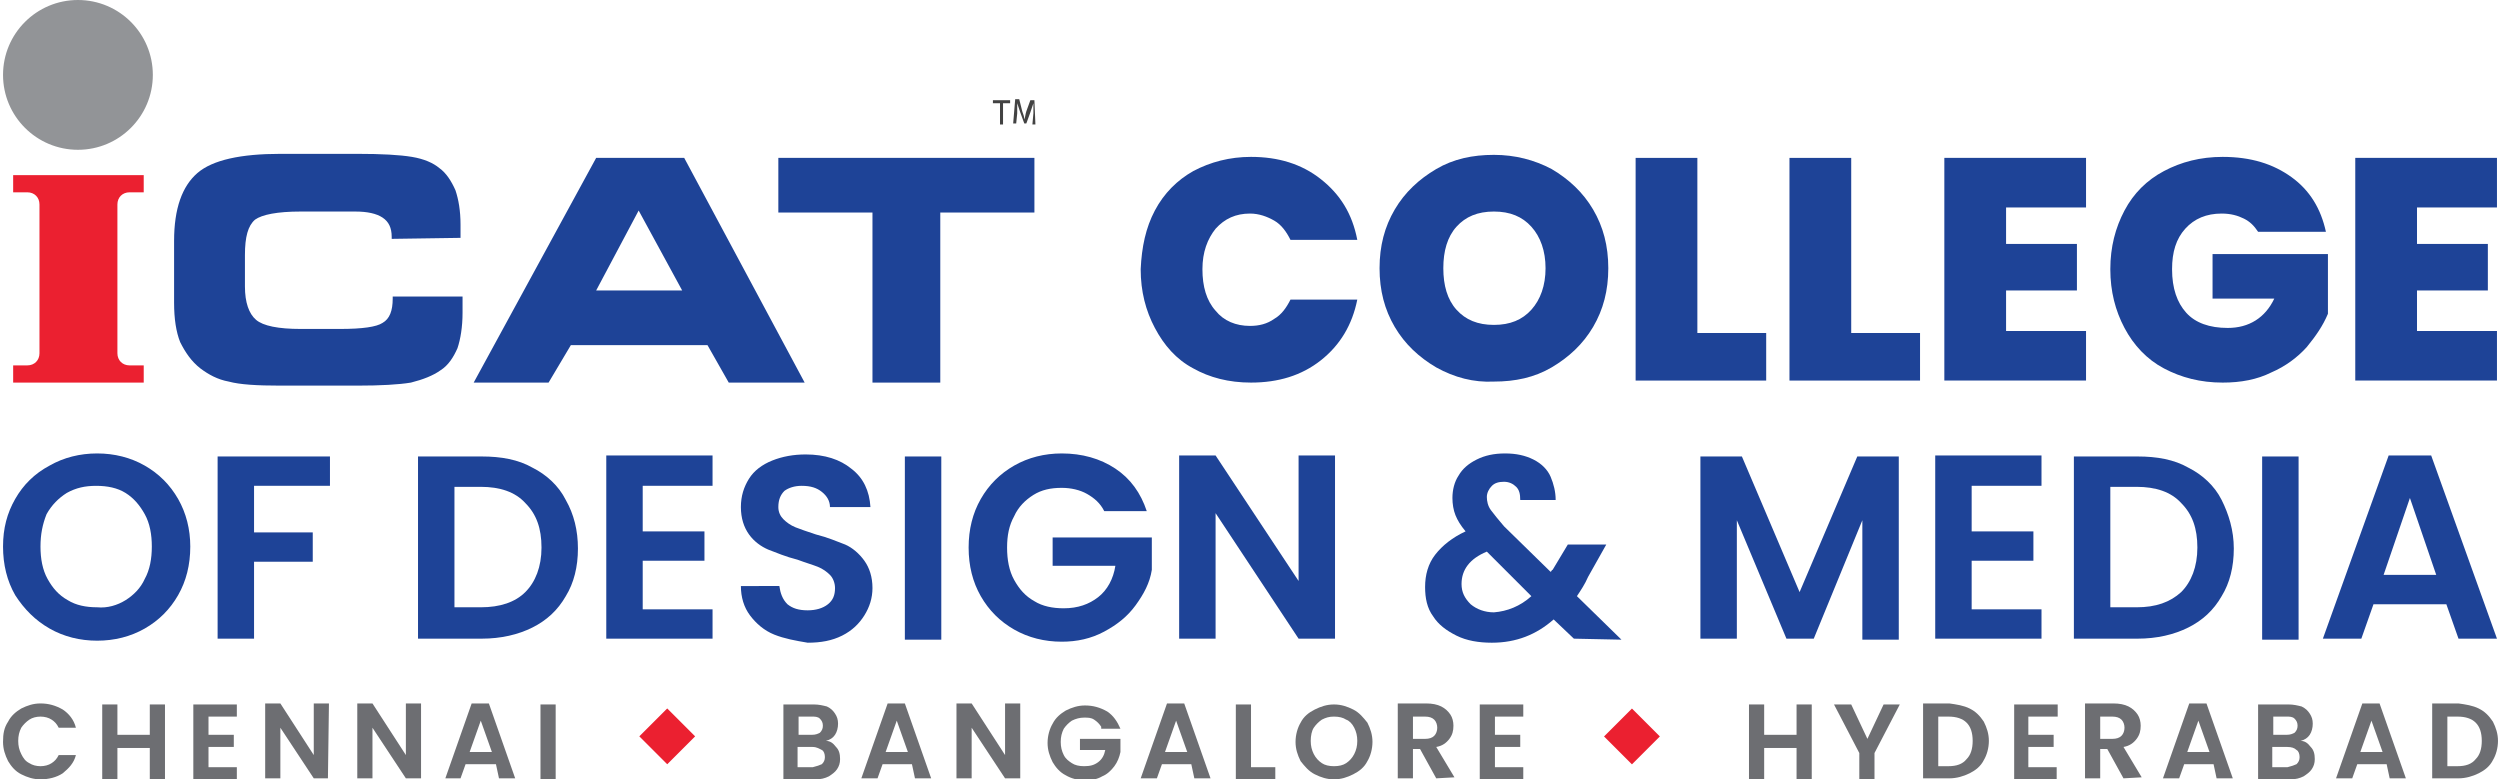 <?xml version="1.0" encoding="utf-8"?>
<!-- Generator: Adobe Illustrator 25.2.1, SVG Export Plug-In . SVG Version: 6.00 Build 0)  -->
<svg version="1.1" id="Layer_1" xmlns="http://www.w3.org/2000/svg" xmlns:xlink="http://www.w3.org/1999/xlink" x="0px" y="0px"
	 viewBox="0 0 247 77" style="enable-background:new 0 0 247 77;" xml:space="preserve">
<style type="text/css">
	.st0{fill:#6D6E72;}
	.st1{fill:#EB2030;}
	.st2{fill:#1E4397;}
	.st3{fill-rule:evenodd;clip-rule:evenodd;fill:#1E4397;}
	.st4{fill:#424242;}
	.st5{fill-rule:evenodd;clip-rule:evenodd;fill:#EB2030;}
	.st6{fill-rule:evenodd;clip-rule:evenodd;fill:#929497;}
</style>
<g>
	<g>
		<g>
			<path class="st0" d="M0.8,71.3c0.3-0.6,0.8-1,1.3-1.3c0.6-0.3,1.2-0.5,1.9-0.5c0.8,0,1.5,0.2,2.2,0.6c0.6,0.4,1.1,1,1.3,1.8H5.8
				c-0.2-0.4-0.4-0.6-0.7-0.8c-0.3-0.2-0.7-0.3-1.1-0.3s-0.8,0.1-1.1,0.3c-0.3,0.2-0.6,0.5-0.8,0.8c-0.2,0.4-0.3,0.8-0.3,1.3
				s0.1,0.9,0.3,1.3s0.4,0.7,0.8,0.9c0.3,0.2,0.7,0.3,1.1,0.3s0.8-0.1,1.1-0.3c0.3-0.2,0.5-0.4,0.7-0.8h1.7
				c-0.2,0.8-0.7,1.3-1.3,1.8C5.6,76.8,4.8,77,4,77c-0.7,0-1.3-0.2-1.9-0.5s-1-0.8-1.3-1.3c-0.3-0.6-0.5-1.2-0.5-1.9
				C0.3,72.5,0.4,71.9,0.8,71.3z"/>
			<path class="st0" d="M16.3,69.6V77h-1.5v-3.1h-3.2V77h-1.5v-7.4h1.5v3h3.2v-3H16.3z"/>
			<path class="st0" d="M20.6,70.8v1.8h2.5v1.2h-2.5v2h2.8V77h-4.3v-7.4h4.3v1.2C23.4,70.8,20.6,70.8,20.6,70.8z"/>
			<path class="st0" d="M32.4,76.9H31l-3.3-5v5h-1.5v-7.4h1.5l3.3,5.1v-5.1h1.5L32.4,76.9L32.4,76.9z"/>
			<path class="st0" d="M41.6,76.9h-1.5l-3.3-5v5h-1.5v-7.4h1.5l3.3,5.1v-5.1h1.5V76.9z"/>
			<path class="st0" d="M49,75.5h-3l-0.5,1.4H44l2.6-7.4h1.7l2.6,7.4h-1.6L49,75.5z M48.6,74.3l-1.1-3.1l-1.1,3.1H48.6z"/>
			<path class="st0" d="M54.9,69.6V77h-1.5v-7.4H54.9z"/>
			<path class="st0" d="M82.6,73.8c0.3,0.3,0.4,0.7,0.4,1.2c0,0.4-0.1,0.7-0.3,1c-0.2,0.3-0.5,0.5-0.8,0.7c-0.4,0.2-0.8,0.3-1.3,0.3
				h-3.2v-7.4h3c0.5,0,0.9,0.1,1.3,0.2c0.4,0.2,0.6,0.4,0.8,0.7c0.2,0.3,0.3,0.6,0.3,1s-0.1,0.8-0.3,1.1c-0.2,0.3-0.5,0.5-0.9,0.6
				C82,73.2,82.3,73.4,82.6,73.8z M78.9,72.6h1.3c0.4,0,0.6-0.1,0.8-0.2c0.2-0.2,0.3-0.4,0.3-0.7c0-0.3-0.1-0.5-0.3-0.7
				s-0.5-0.2-0.8-0.2h-1.3V72.6z M81.2,75.5c0.2-0.2,0.3-0.4,0.3-0.7c0-0.3-0.1-0.6-0.3-0.7s-0.5-0.3-0.9-0.3h-1.5v2h1.5
				C80.7,75.7,81,75.6,81.2,75.5z"/>
			<path class="st0" d="M90.1,75.5h-2.9l-0.5,1.4h-1.6l2.6-7.4h1.7l2.6,7.4h-1.6L90.1,75.5z M89.7,74.3l-1.1-3.1l-1.1,3.1H89.7z"/>
			<path class="st0" d="M100.8,76.9h-1.5l-3.3-5v5h-1.5v-7.4H96l3.3,5.1v-5.1h1.5V76.9z"/>
			<path class="st0" d="M108.8,71.8c-0.2-0.3-0.4-0.5-0.7-0.7c-0.3-0.2-0.6-0.2-1-0.2s-0.8,0.1-1.2,0.3c-0.3,0.2-0.6,0.5-0.8,0.8
				c-0.2,0.4-0.3,0.8-0.3,1.3s0.1,0.9,0.3,1.3c0.2,0.4,0.5,0.6,0.8,0.8c0.3,0.2,0.7,0.3,1.2,0.3c0.6,0,1-0.1,1.4-0.4
				s0.6-0.7,0.7-1.2h-2.5V73h4v1.3c-0.1,0.5-0.3,1-0.6,1.4c-0.3,0.4-0.7,0.8-1.2,1c-0.5,0.3-1.1,0.4-1.7,0.4c-0.7,0-1.4-0.2-1.9-0.5
				c-0.6-0.3-1-0.8-1.3-1.3c-0.3-0.6-0.5-1.2-0.5-1.9c0-0.7,0.2-1.4,0.5-1.9c0.3-0.6,0.8-1,1.3-1.3c0.6-0.3,1.2-0.5,1.9-0.5
				c0.8,0,1.5,0.2,2.2,0.6c0.6,0.4,1,1,1.3,1.7h-1.9V71.8z"/>
			<path class="st0" d="M117.7,75.5h-2.9l-0.5,1.4h-1.6l2.6-7.4h1.7l2.6,7.4H118L117.7,75.5z M117.3,74.3l-1.1-3.1l-1.1,3.1H117.3z"
				/>
			<path class="st0" d="M123.6,75.8h2.4V77h-3.9v-7.4h1.5V75.8z"/>
			<path class="st0" d="M129.9,76.5c-0.6-0.3-1-0.8-1.4-1.3c-0.3-0.6-0.5-1.2-0.5-1.9c0-0.7,0.2-1.4,0.5-1.9c0.3-0.6,0.8-1,1.4-1.3
				c0.6-0.3,1.2-0.5,1.9-0.5s1.3,0.2,1.9,0.5c0.6,0.3,1,0.8,1.4,1.3c0.3,0.6,0.5,1.2,0.5,1.9c0,0.7-0.2,1.4-0.5,1.9
				c-0.3,0.6-0.8,1-1.4,1.3c-0.6,0.3-1.2,0.5-1.9,0.5C131.1,77,130.5,76.8,129.9,76.5z M133,75.4c0.3-0.2,0.6-0.5,0.8-0.9
				s0.3-0.8,0.3-1.3s-0.1-0.9-0.3-1.3s-0.5-0.7-0.8-0.8c-0.3-0.2-0.7-0.3-1.2-0.3s-0.8,0.1-1.2,0.3c-0.3,0.2-0.6,0.5-0.8,0.8
				s-0.3,0.8-0.3,1.3s0.1,0.9,0.3,1.3s0.5,0.7,0.8,0.9c0.3,0.2,0.7,0.3,1.2,0.3S132.7,75.6,133,75.4z"/>
			<path class="st0" d="M141.9,76.9l-1.6-2.9h-0.7v2.9h-1.5v-7.4h2.8c0.6,0,1.1,0.1,1.5,0.3c0.4,0.2,0.7,0.5,0.9,0.8
				s0.3,0.7,0.3,1.1c0,0.5-0.1,0.9-0.4,1.3c-0.3,0.4-0.7,0.7-1.3,0.8l1.8,3L141.9,76.9L141.9,76.9z M139.6,73h1.2
				c0.4,0,0.7-0.1,0.9-0.3c0.2-0.2,0.3-0.5,0.3-0.8s-0.1-0.6-0.3-0.8c-0.2-0.2-0.5-0.3-0.9-0.3h-1.2V73z"/>
			<path class="st0" d="M147.7,70.8v1.8h2.5v1.2h-2.5v2h2.8V77h-4.3v-7.4h4.3v1.2C150.5,70.8,147.7,70.8,147.7,70.8z"/>
			<path class="st0" d="M179,69.6V77h-1.5v-3.1h-3.2V77h-1.5v-7.4h1.5v3h3.2v-3H179z"/>
			<path class="st0" d="M187.7,69.6l-2.5,4.8V77h-1.5v-2.6l-2.5-4.8h1.7l1.6,3.4l1.6-3.4H187.7z"/>
			<path class="st0" d="M194.6,70c0.6,0.3,1,0.7,1.4,1.3c0.3,0.6,0.5,1.2,0.5,1.9s-0.2,1.4-0.5,1.9c-0.3,0.6-0.8,1-1.4,1.3
				c-0.6,0.3-1.3,0.5-2,0.5H190v-7.4h2.6C193.3,69.6,194,69.7,194.6,70z M194.3,75c0.4-0.4,0.6-1,0.6-1.8s-0.2-1.4-0.6-1.8
				c-0.4-0.4-1-0.6-1.8-0.6h-1v4.9h1C193.3,75.7,193.9,75.5,194.3,75z"/>
			<path class="st0" d="M200.4,70.8v1.8h2.5v1.2h-2.5v2h2.8V77H199v-7.4h4.3v1.2C203.3,70.8,200.4,70.8,200.4,70.8z"/>
			<path class="st0" d="M209.8,76.9l-1.6-2.9h-0.7v2.9H206v-7.4h2.8c0.6,0,1.1,0.1,1.5,0.3c0.4,0.2,0.7,0.5,0.9,0.8s0.3,0.7,0.3,1.1
				c0,0.5-0.1,0.9-0.4,1.3c-0.3,0.4-0.7,0.7-1.3,0.8l1.8,3L209.8,76.9L209.8,76.9z M207.5,73h1.2c0.4,0,0.7-0.1,0.9-0.3
				c0.2-0.2,0.3-0.5,0.3-0.8s-0.1-0.6-0.3-0.8c-0.2-0.2-0.5-0.3-0.9-0.3h-1.2V73z"/>
			<path class="st0" d="M218.7,75.5h-2.9l-0.5,1.4h-1.6l2.6-7.4h1.7l2.6,7.4H219L218.7,75.5z M218.3,74.3l-1.1-3.1l-1.1,3.1H218.3z"
				/>
			<path class="st0" d="M228.3,73.8c0.3,0.3,0.4,0.7,0.4,1.2c0,0.4-0.1,0.7-0.3,1s-0.5,0.5-0.8,0.7c-0.4,0.2-0.8,0.3-1.3,0.3h-3.2
				v-7.4h3c0.5,0,0.9,0.1,1.3,0.2c0.4,0.2,0.6,0.4,0.8,0.7c0.2,0.3,0.3,0.6,0.3,1s-0.1,0.8-0.3,1.1c-0.2,0.3-0.5,0.5-0.9,0.6
				C227.7,73.2,228,73.4,228.3,73.8z M224.6,72.6h1.3c0.4,0,0.6-0.1,0.8-0.2c0.2-0.2,0.3-0.4,0.3-0.7c0-0.3-0.1-0.5-0.3-0.7
				s-0.5-0.2-0.8-0.2h-1.3V72.6z M226.9,75.5c0.2-0.2,0.3-0.4,0.3-0.7c0-0.3-0.1-0.6-0.3-0.7c-0.2-0.2-0.5-0.3-0.9-0.3h-1.5v2h1.5
				C226.4,75.7,226.7,75.6,226.9,75.5z"/>
			<path class="st0" d="M235.8,75.5h-2.9l-0.5,1.4h-1.6l2.6-7.4h1.7l2.6,7.4h-1.6L235.8,75.5z M235.4,74.3l-1.1-3.1l-1.1,3.1H235.4z
				"/>
			<path class="st0" d="M244.9,70c0.6,0.3,1,0.7,1.4,1.3c0.3,0.6,0.5,1.2,0.5,1.9s-0.2,1.4-0.5,1.9c-0.3,0.6-0.8,1-1.4,1.3
				c-0.6,0.3-1.3,0.5-2,0.5h-2.6v-7.4h2.6C243.6,69.6,244.3,69.7,244.9,70z M244.6,75c0.4-0.4,0.6-1,0.6-1.8s-0.2-1.4-0.6-1.8
				c-0.4-0.4-1-0.6-1.8-0.6h-1v4.9h1C243.6,75.7,244.2,75.5,244.6,75z"/>
		</g>
	</g>
	<rect x="64" y="70.8" transform="matrix(0.707 -0.707 0.707 0.707 -32.139 67.944)" class="st1" width="3.9" height="3.9"/>
	
		<rect x="159.3" y="70.8" transform="matrix(0.707 -0.707 0.707 0.707 -4.202 135.33)" class="st1" width="3.9" height="3.9"/>
</g>
<g>
	<g>
		<path class="st2" d="M114.1,20.8c0.9-1.7,2.2-3,3.8-3.9c1.7-0.9,3.6-1.4,5.7-1.4c2.7,0,5,0.7,6.9,2.2s3.1,3.4,3.6,6h-6.6
			c-0.4-0.8-0.9-1.5-1.6-1.9s-1.5-0.7-2.4-0.7c-1.4,0-2.5,0.5-3.4,1.5c-0.8,1-1.3,2.3-1.3,4s0.4,3.1,1.3,4.1c0.8,1,2,1.5,3.4,1.5
			c0.9,0,1.7-0.2,2.4-0.7c0.7-0.4,1.2-1.1,1.6-1.9h6.6c-0.5,2.5-1.7,4.5-3.6,6c-1.9,1.5-4.2,2.2-6.9,2.2c-2.2,0-4.1-0.5-5.7-1.4
			c-1.7-0.9-2.9-2.3-3.8-4s-1.4-3.6-1.4-5.8C112.8,24.4,113.2,22.5,114.1,20.8z"/>
		<path class="st2" d="M141.9,36.3c-1.7-1-3.1-2.3-4.1-4s-1.5-3.6-1.5-5.8s0.5-4.1,1.5-5.8c1-1.7,2.4-3,4.1-4c1.7-1,3.6-1.4,5.7-1.4
			c2.1,0,4,0.5,5.7,1.4c1.7,1,3.1,2.3,4.1,4s1.5,3.6,1.5,5.8s-0.5,4.1-1.5,5.8c-1,1.7-2.4,3-4.1,4c-1.7,1-3.6,1.4-5.7,1.4
			C145.6,37.8,143.7,37.3,141.9,36.3z M151.3,30.6c0.9-1,1.4-2.4,1.4-4.1s-0.5-3.1-1.4-4.1s-2.1-1.5-3.7-1.5c-1.6,0-2.8,0.5-3.7,1.5
			s-1.3,2.4-1.3,4.1s0.4,3.1,1.3,4.1c0.9,1,2.1,1.5,3.7,1.5S150.4,31.6,151.3,30.6z"/>
		<path class="st2" d="M167.7,32.9h6.8v4.7h-12.9v-22h6.1L167.7,32.9L167.7,32.9z"/>
		<path class="st2" d="M182.9,32.9h6.8v4.7h-12.9v-22h6.1L182.9,32.9L182.9,32.9z"/>
		<path class="st2" d="M198.2,20.5v3.6h7v4.6h-7v4h7.9v4.9h-14v-22h14v4.9H198.2z"/>
		<path class="st2" d="M223.1,22.9c-0.4-0.6-0.8-1-1.4-1.3c-0.6-0.3-1.3-0.5-2.2-0.5c-1.5,0-2.7,0.5-3.6,1.5s-1.3,2.3-1.3,4
			c0,1.9,0.5,3.3,1.4,4.3c0.9,1,2.3,1.5,4.1,1.5c2.1,0,3.7-1,4.6-2.9h-6.1v-4.4H230V31c-0.5,1.2-1.2,2.2-2.1,3.3
			c-0.9,1-2.1,1.9-3.5,2.5c-1.4,0.7-3,1-4.8,1c-2.2,0-4.1-0.5-5.8-1.4s-3-2.3-3.9-4s-1.4-3.6-1.4-5.8s0.5-4.1,1.4-5.8
			c0.9-1.7,2.2-3,3.9-3.9s3.6-1.4,5.8-1.4c2.8,0,5,0.7,6.8,2s2.9,3.1,3.4,5.4H223.1z"/>
		<path class="st2" d="M238.8,20.5v3.6h7v4.6h-7v4h7.9v4.9h-14v-22h14v4.9H238.8z"/>
	</g>
	<path class="st3" d="M38.7,23.6v-0.2c0-0.9-0.3-1.5-0.9-1.9c-0.6-0.4-1.5-0.6-2.7-0.6h-5.4c-2.3,0-3.8,0.3-4.5,0.8
		c-0.7,0.6-1,1.7-1,3.5v3.1c0,1.6,0.4,2.7,1.1,3.3s2.2,0.9,4.4,0.9h3.9c2.2,0,3.6-0.2,4.2-0.6c0.7-0.4,1-1.2,1-2.4v-0.2h6.9
		c0,0,0,0.1,0,0.2c0,0.6,0,1.1,0,1.4c0,1.4-0.2,2.6-0.5,3.5c-0.4,0.9-0.9,1.7-1.7,2.2c-0.7,0.5-1.7,0.9-2.9,1.2
		c-1.2,0.2-3,0.3-5.3,0.3h-7.6c-2.3,0-4-0.1-5.1-0.4c-1.1-0.2-2-0.7-2.8-1.3c-0.9-0.7-1.5-1.6-2-2.6c-0.4-1-0.6-2.3-0.6-3.9v-6.1
		c0-3.2,0.8-5.4,2.3-6.7s4.3-1.9,8.2-1.9h7.6c2.4,0,4.2,0.1,5.4,0.3s2.1,0.6,2.7,1.1c0.7,0.5,1.2,1.3,1.6,2.2c0.3,0.9,0.5,2,0.5,3.4
		c0,0.3,0,0.6,0,0.8c0,0.2,0,0.3,0,0.5L38.7,23.6L38.7,23.6z M58.9,28.7h8.5l-4.3-7.9L58.9,28.7L58.9,28.7z M54.2,37.8h-7.4
		l12.1-22.2h8.7l11.9,22.2H72l-2.1-3.7H56.4L54.2,37.8L54.2,37.8z M92.9,37.8V21h9.3v-5.4H76.9V21h9.3v16.8H92.9z"/>
	<path class="st4" d="M98.8,10.2h-0.7V9.9h1.7v0.3h-0.7v2.1h-0.3V10.2z"/>
	<path class="st4" d="M102.1,11.2c0-0.3,0-0.7,0-1l0,0c-0.1,0.3-0.2,0.6-0.3,0.9l-0.4,1.1h-0.2l-0.4-1.1c-0.1-0.3-0.2-0.6-0.3-0.9
		l0,0c0,0.3,0,0.7,0,1l-0.1,1h-0.3l0.2-2.4h0.4L101,11c0.1,0.3,0.2,0.5,0.2,0.8l0,0c0.1-0.2,0.1-0.5,0.2-0.8l0.4-1.1h0.4l0.1,2.4
		H102L102.1,11.2z"/>
	<path class="st5" d="M1.3,17.3c4.3,0,8.6,0,12.9,0V19h-1.4c-0.7,0-1.2,0.5-1.2,1.2v14.7c0,0.7,0.5,1.2,1.2,1.2h1.4v1.7
		c-4.3,0-8.6,0-12.9,0v-1.7h1.4c0.7,0,1.2-0.5,1.2-1.2V20.2c0-0.7-0.5-1.2-1.2-1.2H1.3V17.3z"/>
	<circle class="st6" cx="7.7" cy="7.4" r="7.4"/>
</g>
<g>
	<path class="st2" d="M4.9,62.1c-1.4-0.8-2.5-1.9-3.4-3.3c-0.8-1.4-1.2-3-1.2-4.8s0.4-3.3,1.2-4.7s1.9-2.5,3.4-3.3
		c1.4-0.8,3-1.2,4.7-1.2s3.3,0.4,4.7,1.2s2.5,1.9,3.3,3.3c0.8,1.4,1.2,3,1.2,4.7c0,1.8-0.4,3.4-1.2,4.8c-0.8,1.4-1.9,2.5-3.3,3.3
		s-3,1.2-4.7,1.2S6.3,62.9,4.9,62.1z M12.4,59.3c0.8-0.5,1.5-1.2,1.9-2.1c0.5-0.9,0.7-2,0.7-3.2s-0.2-2.3-0.7-3.2s-1.1-1.6-1.9-2.1
		c-0.8-0.5-1.8-0.7-2.9-0.7s-2,0.2-2.9,0.7c-0.8,0.5-1.5,1.2-2,2.1c-0.4,1-0.6,2-0.6,3.2s0.2,2.3,0.7,3.2s1.1,1.6,2,2.1
		C7.5,59.8,8.5,60,9.6,60C10.6,60.1,11.6,59.8,12.4,59.3z"/>
	<path class="st2" d="M32.6,45.1V48h-7.5v4.6h5.8v2.9h-5.8v7.6h-3.6v-18H32.6z"/>
	<path class="st2" d="M52.6,46.2c1.4,0.7,2.6,1.8,3.3,3.2c0.8,1.4,1.2,3,1.2,4.8s-0.4,3.4-1.2,4.7c-0.8,1.4-1.9,2.4-3.3,3.1
		c-1.4,0.7-3.1,1.1-5,1.1h-6.3v-18h6.3C49.5,45.1,51.2,45.4,52.6,46.2z M51.9,58.5c1-1,1.6-2.5,1.6-4.4s-0.5-3.3-1.6-4.4
		c-1-1.1-2.5-1.6-4.4-1.6h-2.6V60h2.6C49.4,60,50.9,59.5,51.9,58.5z"/>
	<path class="st2" d="M63.5,48v4.5h6.1v2.9h-6.1v4.8h6.9v2.9H59.9V45h10.5v3H63.5z"/>
	<path class="st2" d="M76.5,62.7c-1-0.4-1.8-1.1-2.4-1.9c-0.6-0.8-0.9-1.8-0.9-2.9H77c0.1,0.7,0.3,1.3,0.8,1.8
		c0.5,0.4,1.1,0.6,2,0.6c0.8,0,1.5-0.2,2-0.6c0.5-0.4,0.7-0.9,0.7-1.6c0-0.5-0.2-1-0.5-1.3s-0.7-0.6-1.2-0.8s-1.2-0.4-2-0.7
		c-1.2-0.3-2.1-0.7-2.9-1c-0.7-0.3-1.4-0.8-1.9-1.5s-0.8-1.6-0.8-2.7c0-1.1,0.3-2,0.8-2.8s1.3-1.4,2.3-1.8c1-0.4,2.1-0.6,3.3-0.6
		c1.9,0,3.4,0.5,4.5,1.4c1.2,0.9,1.8,2.2,1.9,3.8h-4c0-0.6-0.3-1.1-0.8-1.5s-1.1-0.6-2-0.6c-0.7,0-1.3,0.2-1.7,0.5
		c-0.4,0.4-0.6,0.9-0.6,1.6c0,0.5,0.2,0.9,0.5,1.2s0.7,0.6,1.2,0.8s1.1,0.4,2,0.7c1.2,0.3,2.1,0.7,2.9,1c0.7,0.3,1.4,0.9,1.9,1.6
		s0.8,1.6,0.8,2.7c0,1-0.3,1.9-0.8,2.7s-1.2,1.5-2.2,2s-2.1,0.7-3.4,0.7C78.6,63.3,77.5,63.1,76.5,62.7z"/>
	<path class="st2" d="M93,45.1v18.1h-3.6V45.1H93z"/>
	<path class="st2" d="M109.1,50.5c-0.4-0.8-1-1.3-1.7-1.7s-1.6-0.6-2.5-0.6c-1.1,0-2,0.2-2.8,0.7s-1.5,1.2-1.9,2.1
		c-0.5,0.9-0.7,1.9-0.7,3.1c0,1.2,0.2,2.3,0.7,3.2s1.1,1.6,2,2.1c0.8,0.5,1.8,0.7,2.9,0.7c1.4,0,2.5-0.4,3.4-1.1
		c0.9-0.7,1.5-1.8,1.7-3.1H104v-2.8h9.8v3.2c-0.2,1.3-0.8,2.4-1.6,3.5c-0.8,1.1-1.8,1.9-3.1,2.6s-2.7,1-4.2,1
		c-1.7,0-3.3-0.4-4.7-1.2c-1.4-0.8-2.5-1.9-3.3-3.3c-0.8-1.4-1.2-3-1.2-4.8s0.4-3.4,1.2-4.8c0.8-1.4,1.9-2.5,3.3-3.3s3-1.2,4.7-1.2
		c2,0,3.8,0.5,5.3,1.5s2.5,2.4,3.1,4.2C113.3,50.5,109.1,50.5,109.1,50.5z"/>
	<path class="st2" d="M131.9,63.1h-3.6l-8.2-12.4v12.4h-3.6V45h3.6l8.2,12.4V45h3.6V63.1z"/>
	<path class="st2" d="M155.5,63.1l-2-1.9c-1.7,1.5-3.7,2.3-6.1,2.3c-1.3,0-2.5-0.2-3.5-0.7s-1.8-1.1-2.3-1.9
		c-0.6-0.8-0.8-1.8-0.8-2.9c0-1.2,0.3-2.3,1-3.2s1.7-1.7,3-2.3c-0.5-0.6-0.8-1.1-1-1.6s-0.3-1.1-0.3-1.7c0-0.8,0.2-1.6,0.6-2.2
		c0.4-0.7,1-1.2,1.8-1.6c0.8-0.4,1.7-0.6,2.8-0.6s2,0.2,2.8,0.6c0.8,0.4,1.4,1,1.7,1.7s0.5,1.5,0.5,2.3h-3.5c0-0.6-0.1-1-0.4-1.3
		c-0.3-0.3-0.7-0.5-1.2-0.5s-0.9,0.1-1.2,0.4c-0.3,0.3-0.5,0.7-0.5,1.1c0,0.4,0.1,0.9,0.4,1.3c0.3,0.4,0.7,0.9,1.3,1.6l4.6,4.5
		l0.1-0.1c0,0,0-0.1,0.1-0.1l1.5-2.5h3.8l-1.8,3.2c-0.3,0.7-0.7,1.3-1.1,1.9l4.4,4.3L155.5,63.1L155.5,63.1z M151.3,58.9l-4.4-4.4
		c-1.7,0.7-2.5,1.8-2.5,3.2c0,0.8,0.3,1.4,0.9,2c0.6,0.5,1.4,0.8,2.3,0.8C148.9,60.4,150.2,59.9,151.3,58.9z"/>
	<path class="st2" d="M187.6,45.1v18.1H184V51.4l-4.8,11.7h-2.7l-4.9-11.7v11.7H168v-18h4.1l5.7,13.4l5.7-13.4H187.6z"/>
	<path class="st2" d="M194.8,48v4.5h6.1v2.9h-6.1v4.8h6.9v2.9h-10.5V45h10.5v3H194.8z"/>
	<path class="st2" d="M216.2,46.2c1.4,0.7,2.6,1.8,3.3,3.2s1.2,3,1.2,4.8s-0.4,3.4-1.2,4.7c-0.8,1.4-1.9,2.4-3.3,3.1
		c-1.4,0.7-3.1,1.1-5,1.1h-6.3v-18h6.3C213.1,45.1,214.8,45.4,216.2,46.2z M215.5,58.5c1-1,1.6-2.5,1.6-4.4s-0.5-3.3-1.6-4.4
		c-1-1.1-2.5-1.6-4.4-1.6h-2.6V60h2.6C213,60,214.4,59.5,215.5,58.5z"/>
	<path class="st2" d="M227.1,45.1v18.1h-3.6V45.1H227.1z"/>
	<path class="st2" d="M241.7,59.7h-7.2l-1.2,3.4h-3.8L236,45h4.2l6.5,18.1h-3.8L241.7,59.7z M240.7,56.8l-2.6-7.6l-2.6,7.6H240.7z"
		/>
</g>
</svg>
